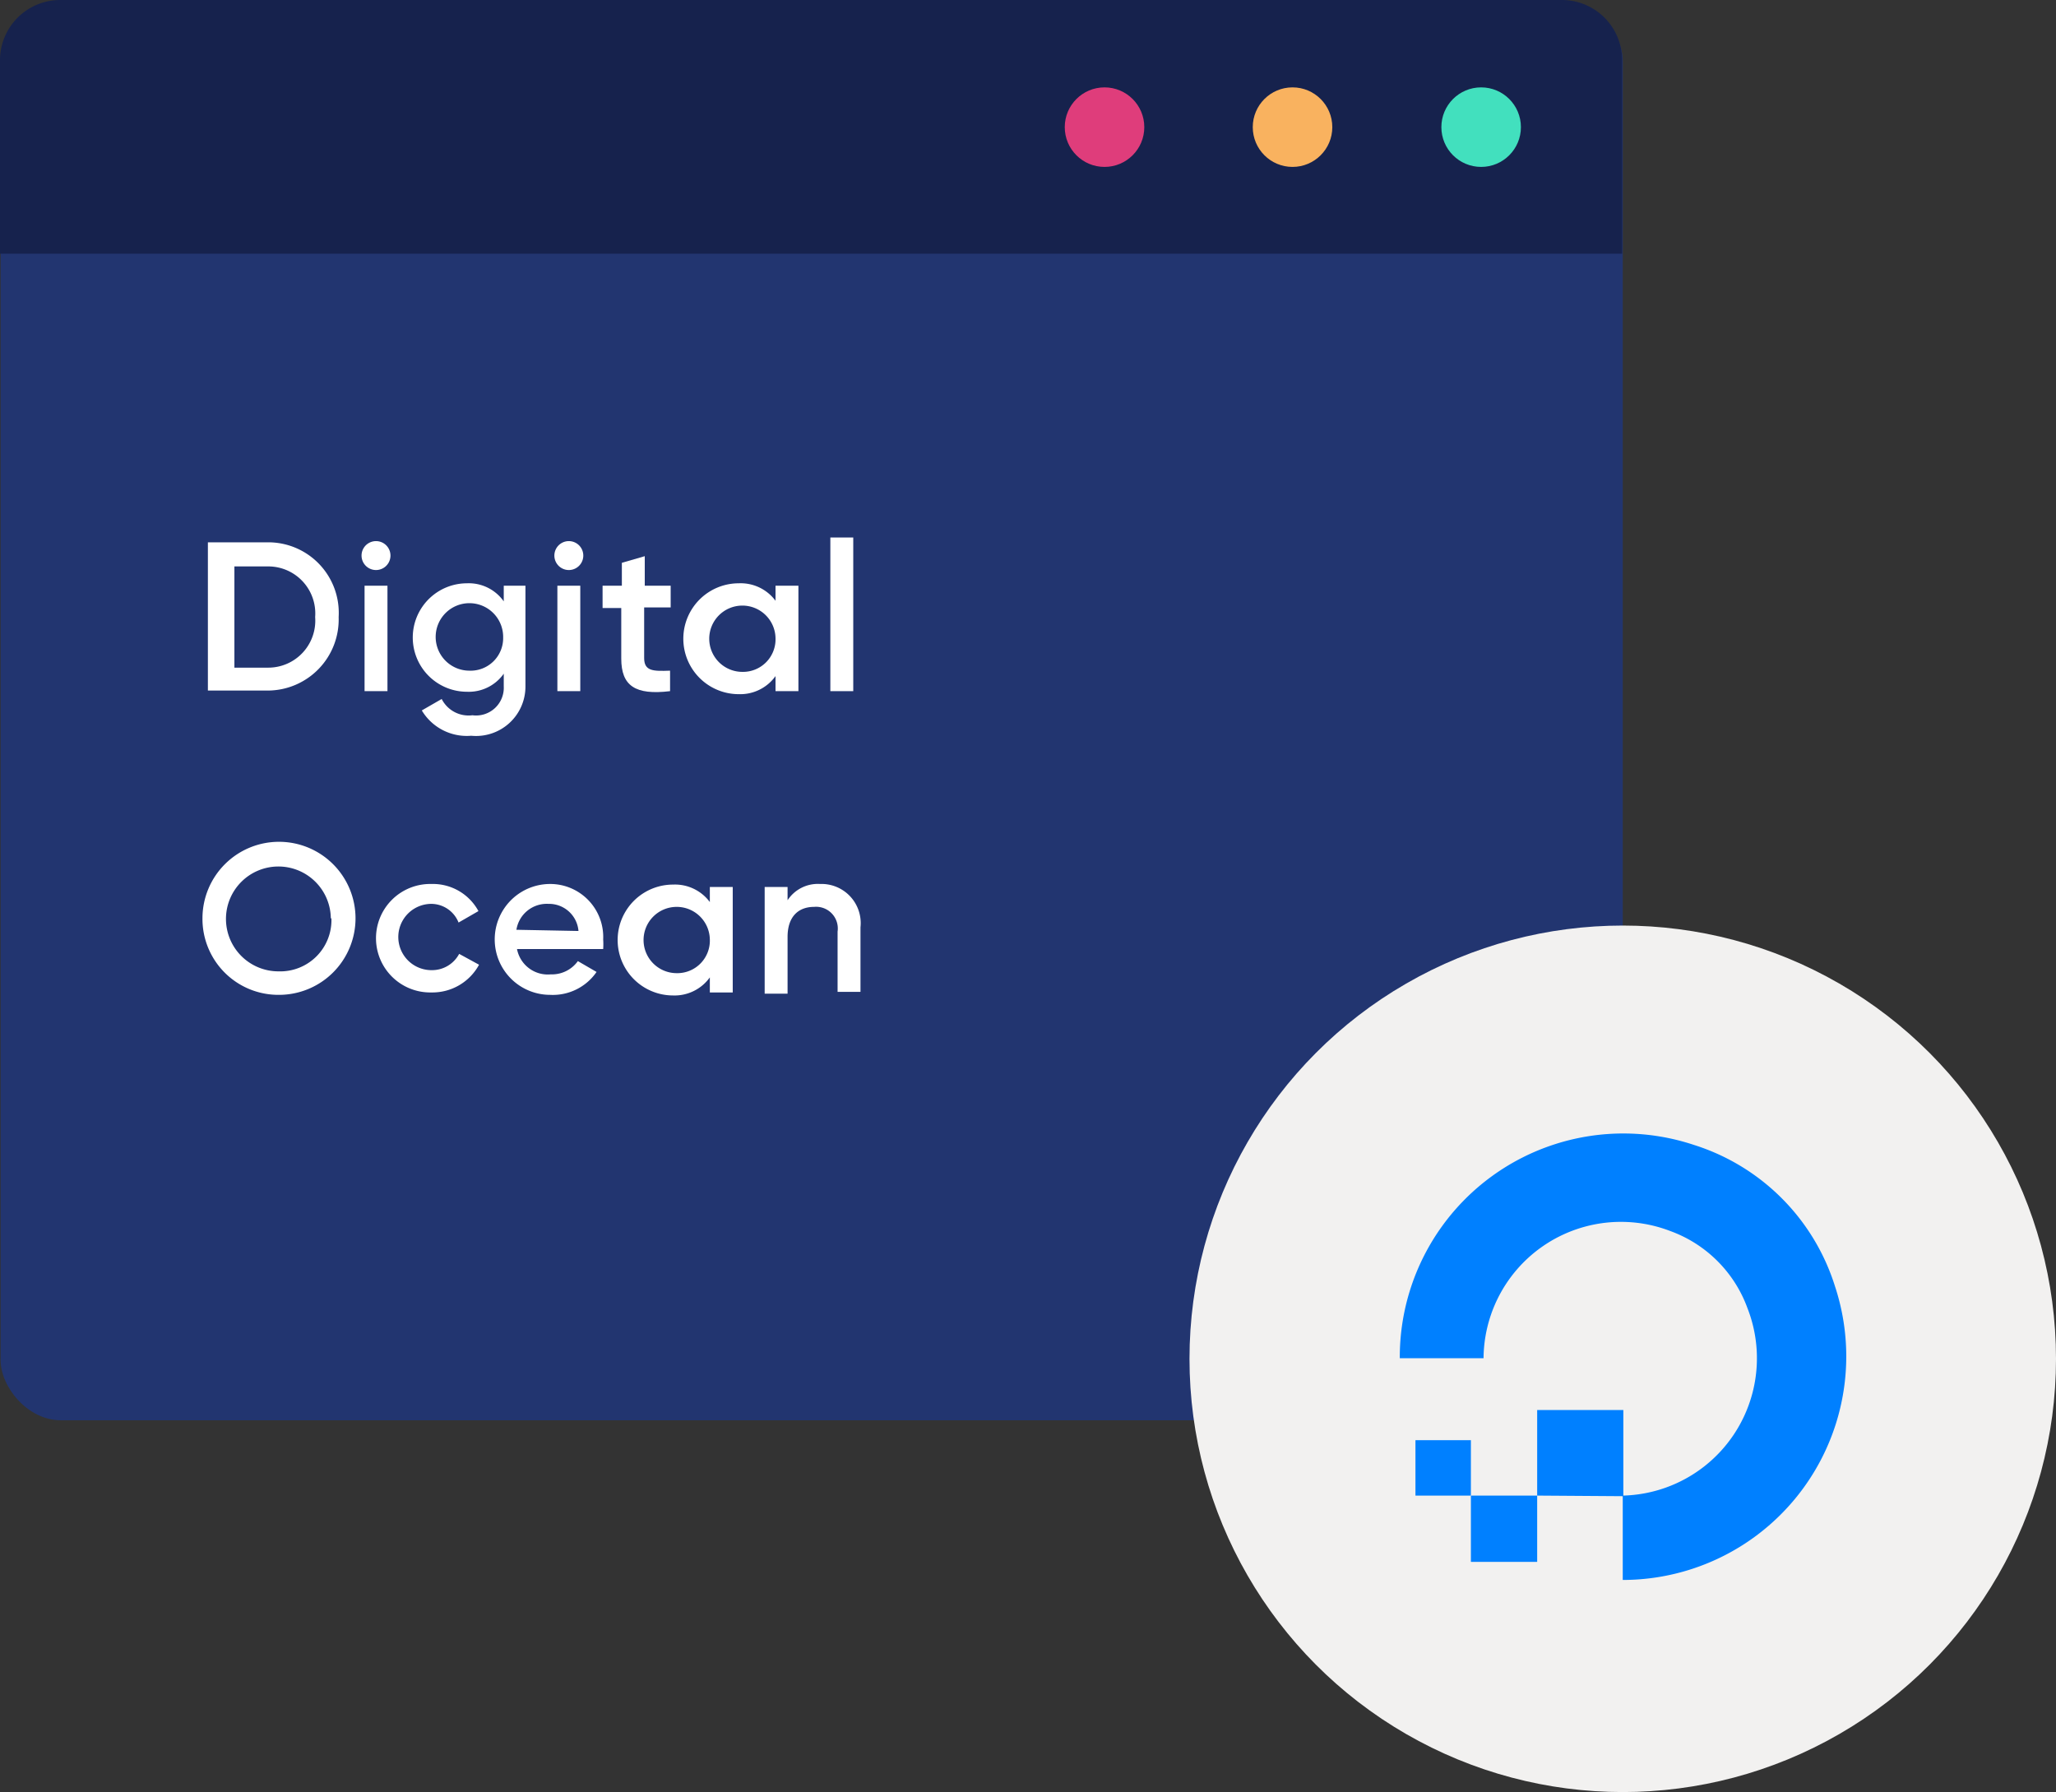 <svg xmlns="http://www.w3.org/2000/svg" viewBox="0 0 34.12 29.74"><rect x="0" y="0" width="34.12" height="29.74" fill="#333333" stroke="none"/><defs><style>.cls-1{fill:#223570;}.cls-2{fill:#16224d;}.cls-3{fill:#df3d7b;}.cls-4{fill:#f9b25f;}.cls-5{fill:#fff;}.cls-6{fill:#42e0be;}.cls-7{fill:#f2f1f0;}.cls-8{fill:#0080ff;}</style></defs><title>s2</title><g id="Layer_2" data-name="Layer 2"><g id="Layer_1-2" data-name="Layer 1"><rect class="cls-1" x="0.01" y="0.01" width="26.92" height="23.56" rx="1" ry="1"/><path class="cls-2" d="M1,0H25.92a1,1,0,0,1,1,1V4.21a0,0,0,0,1,0,0H0a0,0,0,0,1,0,0V1A1,1,0,0,1,1,0Z"/><circle class="cls-3" cx="18.33" cy="2.11" r="0.66"/><circle class="cls-4" cx="21.45" cy="2.11" r="0.66"/><path class="cls-5" d="M5.62,10.24a1.18,1.18,0,0,1-1.17,1.22h-1V9h1A1.17,1.17,0,0,1,5.62,10.24Zm-.39,0a.78.78,0,0,0-.78-.84H3.89v1.68h.56A.78.78,0,0,0,5.23,10.24Z"/><path class="cls-5" d="M6,9.22a.24.24,0,0,1,.48,0,.24.24,0,1,1-.48,0Zm.05.5h.38v1.75H6.05Z"/><path class="cls-5" d="M8.72,9.72v1.67a.82.82,0,0,1-.9.82A.87.87,0,0,1,7,11.79l.33-.19a.5.5,0,0,0,.51.27.46.46,0,0,0,.52-.48v-.21a.71.71,0,0,1-.61.3.9.9,0,0,1,0-1.8.71.71,0,0,1,.61.3V9.72Zm-.37.86a.56.56,0,1,0-.56.55A.54.54,0,0,0,8.35,10.58Z"/><path class="cls-5" d="M9.2,9.22a.24.24,0,0,1,.48,0,.24.24,0,1,1-.48,0Zm.05.5h.38v1.75H9.25Z"/><path class="cls-5" d="M10.69,10.08v.84c0,.22.15.22.43.21v.34c-.58.07-.81-.09-.81-.54v-.84H10V9.72h.32V9.34l.38-.11v.49h.43v.36Z"/><path class="cls-5" d="M13.25,9.72v1.75h-.38v-.25a.72.72,0,0,1-.61.3.92.92,0,0,1,0-1.84.72.72,0,0,1,.61.29V9.72Zm-.38.87a.55.55,0,1,0-.55.56A.54.54,0,0,0,12.87,10.59Z"/><path class="cls-5" d="M13.78,8.92h.38v2.55h-.38Z"/><path class="cls-5" d="M3.36,15.24a1.27,1.27,0,1,1,1.27,1.27A1.26,1.26,0,0,1,3.36,15.24Zm2.13,0a.87.87,0,1,0-.87.88A.85.85,0,0,0,5.5,15.24Z"/><path class="cls-5" d="M6.24,15.59a.9.9,0,0,1,.92-.92.86.86,0,0,1,.78.45l-.33.19A.49.49,0,0,0,7.16,15a.55.55,0,0,0,0,1.1.51.51,0,0,0,.46-.27l.33.18a.88.88,0,0,1-.79.46A.9.9,0,0,1,6.24,15.59Z"/><path class="cls-5" d="M9.14,16.17a.53.53,0,0,0,.45-.22l.31.18a.88.88,0,0,1-.77.38.92.92,0,1,1,0-1.84.88.88,0,0,1,.88.92,1.16,1.16,0,0,1,0,.16H8.58A.52.52,0,0,0,9.14,16.17Zm.46-.72A.49.49,0,0,0,9.1,15a.51.51,0,0,0-.53.43Z"/><path class="cls-5" d="M12.16,14.72v1.75h-.38v-.25a.72.72,0,0,1-.61.3.92.92,0,0,1,0-1.84.72.72,0,0,1,.61.29v-.25Zm-.38.87a.55.55,0,1,0-.55.56A.54.54,0,0,0,11.78,15.59Z"/><path class="cls-5" d="M14.28,15.39v1.07H13.9v-1a.36.36,0,0,0-.39-.41c-.25,0-.44.15-.44.5v.94h-.38V14.72h.38v.22a.6.6,0,0,1,.54-.27A.65.65,0,0,1,14.28,15.39Z"/><circle class="cls-6" cx="24.58" cy="2.11" r="0.66"/><circle class="cls-7" cx="26.93" cy="22.55" r="7.19"/><path class="cls-8" d="M26.93,26.25V24.82A2.28,2.28,0,0,0,29,21.71a2.14,2.14,0,0,0-1.28-1.28,2.28,2.28,0,0,0-3.1,2.11H23.23A3.71,3.71,0,0,1,28.11,19a3.58,3.58,0,0,1,2.34,2.34,3.71,3.71,0,0,1-3.52,4.88Z"/><path class="cls-8" d="M25.51,24.82V23.4h1.43v1.43Z"/><path class="cls-8" d="M24.41,25.92v-1.1h1.1v1.1Z"/><path class="cls-8" d="M24.41,24.82h-.92V23.9h.92Z"/></g></g></svg>